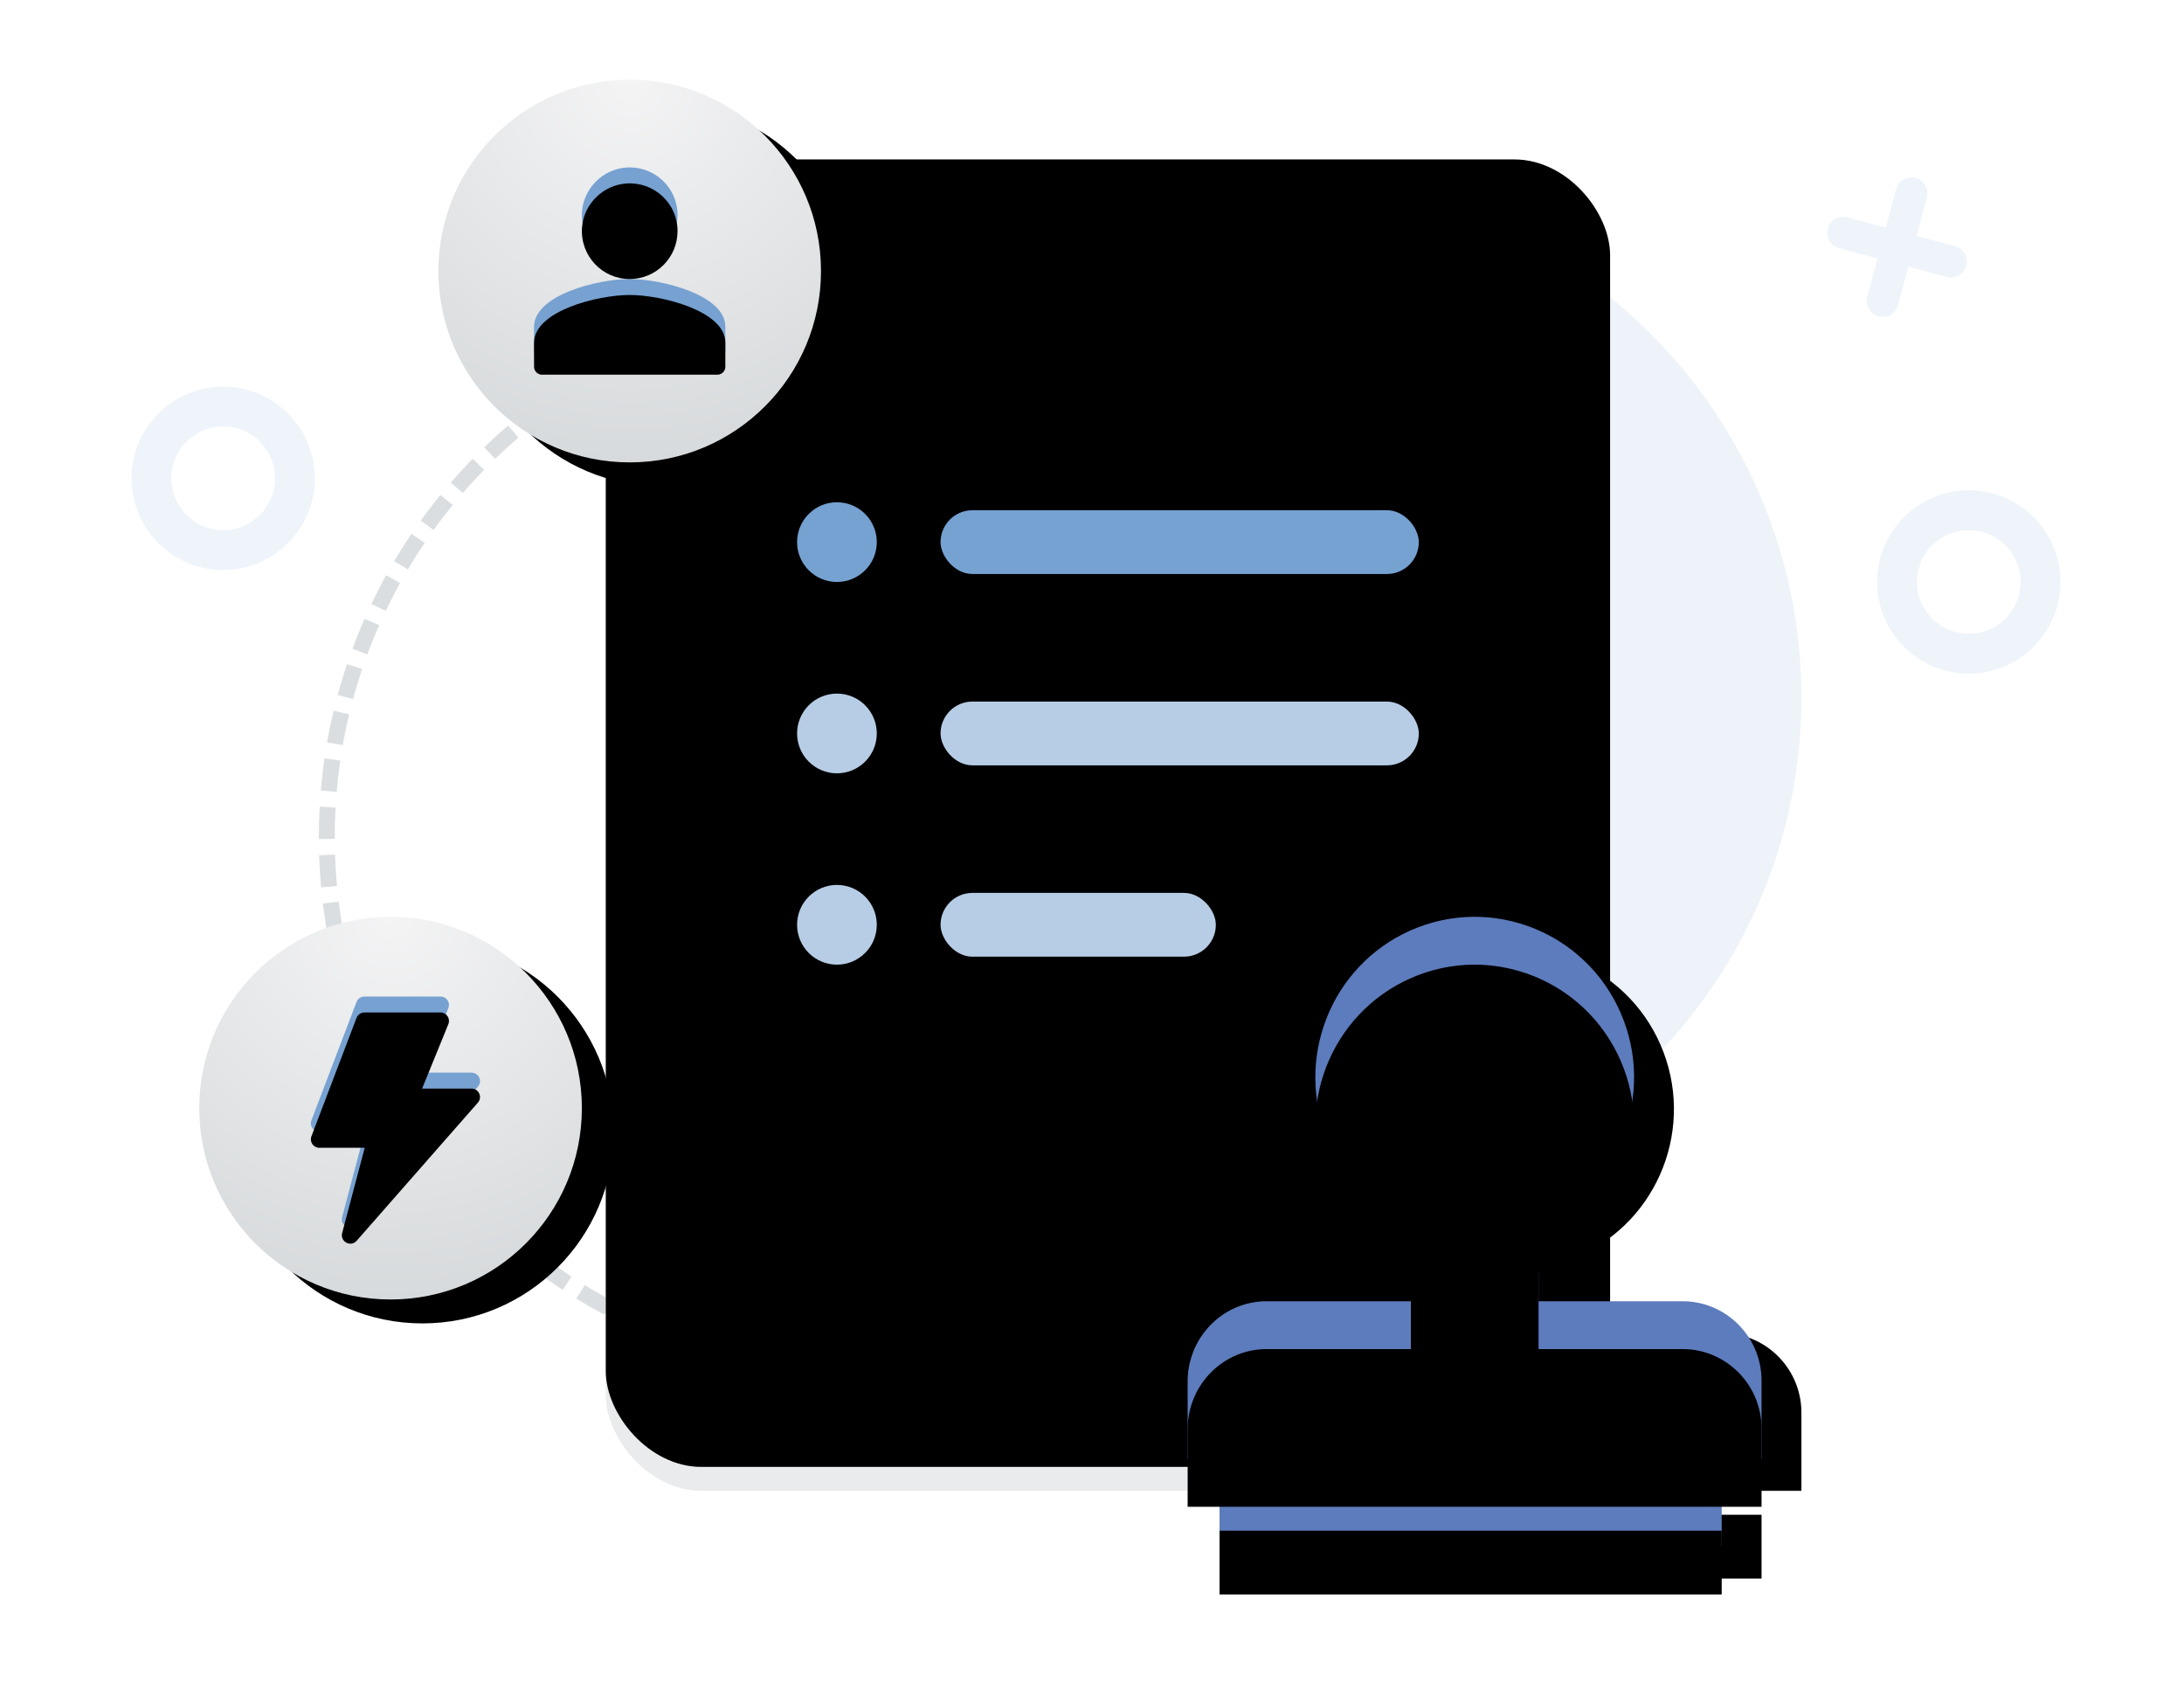 <?xml version="1.0" encoding="UTF-8"?>
<svg width="274px" height="211px" viewBox="0 0 274 211" version="1.1" xmlns="http://www.w3.org/2000/svg" xmlns:xlink="http://www.w3.org/1999/xlink">
    <title>编组 35</title>
    <defs>
        <rect id="path-1" x="76" y="23" width="126" height="164" rx="12"></rect>
        <filter x="-4.8%" y="-3.7%" width="109.5%" height="107.3%" filterUnits="objectBoundingBox" id="filter-2">
            <feGaussianBlur stdDeviation="3.5" in="SourceAlpha" result="shadowBlurInner1"></feGaussianBlur>
            <feOffset dx="0" dy="-5" in="shadowBlurInner1" result="shadowOffsetInner1"></feOffset>
            <feComposite in="shadowOffsetInner1" in2="SourceAlpha" operator="arithmetic" k2="-1" k3="1" result="shadowInnerInner1"></feComposite>
            <feColorMatrix values="0 0 0 0 0.865   0 0 0 0 0.873   0 0 0 0 0.88  0 0 0 1 0" type="matrix" in="shadowInnerInner1" result="shadowMatrixInner1"></feColorMatrix>
            <feGaussianBlur stdDeviation="3" in="SourceAlpha" result="shadowBlurInner2"></feGaussianBlur>
            <feOffset dx="0" dy="2" in="shadowBlurInner2" result="shadowOffsetInner2"></feOffset>
            <feComposite in="shadowOffsetInner2" in2="SourceAlpha" operator="arithmetic" k2="-1" k3="1" result="shadowInnerInner2"></feComposite>
            <feColorMatrix values="0 0 0 0 1   0 0 0 0 1   0 0 0 0 1  0 0 0 1 0" type="matrix" in="shadowInnerInner2" result="shadowMatrixInner2"></feColorMatrix>
            <feMerge>
                <feMergeNode in="shadowMatrixInner1"></feMergeNode>
                <feMergeNode in="shadowMatrixInner2"></feMergeNode>
            </feMerge>
        </filter>
        <path d="M216,194 L153,194 L153,186 L216,186 L216,194 L216,194 Z M221,183 L149,183 L149,173.041 C149.137,167.509 153.644,163.11 159.113,163.221 L177.003,163.221 L177.003,153.566 C172.386,151.519 168.704,147.84 166.698,143.193 C162.273,133.012 166.89,121.145 177.003,116.691 C187.116,112.237 198.905,116.885 203.33,127.065 C207.754,137.245 203.137,149.112 193.024,153.566 L193.024,163.221 L210.997,163.221 C216.438,163.165 220.918,167.564 221,173.041 L221,183 L221,183 Z" id="path-3"></path>
        <filter x="-11.1%" y="-11.4%" width="136.1%" height="132.9%" filterUnits="objectBoundingBox" id="filter-4">
            <feOffset dx="5" dy="4" in="SourceAlpha" result="shadowOffsetOuter1"></feOffset>
            <feGaussianBlur stdDeviation="3.5" in="shadowOffsetOuter1" result="shadowBlurOuter1"></feGaussianBlur>
            <feColorMatrix values="0 0 0 0 0.365   0 0 0 0 0.486   0 0 0 0 0.741  0 0 0 0.41 0" type="matrix" in="shadowBlurOuter1"></feColorMatrix>
        </filter>
        <filter x="-12.5%" y="-12.7%" width="138.9%" height="135.4%" filterUnits="objectBoundingBox" id="filter-5">
            <feGaussianBlur stdDeviation="4" in="SourceAlpha" result="shadowBlurInner1"></feGaussianBlur>
            <feOffset dx="0" dy="6" in="shadowBlurInner1" result="shadowOffsetInner1"></feOffset>
            <feComposite in="shadowOffsetInner1" in2="SourceAlpha" operator="arithmetic" k2="-1" k3="1" result="shadowInnerInner1"></feComposite>
            <feColorMatrix values="0 0 0 0 0.479   0 0 0 0 0.603   0 0 0 0 0.864  0 0 0 1 0" type="matrix" in="shadowInnerInner1"></feColorMatrix>
        </filter>
        <radialGradient cx="50%" cy="0%" fx="50%" fy="0%" r="100%" id="radialGradient-6">
            <stop stop-color="#F4F4F5" offset="0%"></stop>
            <stop stop-color="#D7DADC" offset="100%"></stop>
        </radialGradient>
        <circle id="path-7" cx="49" cy="139" r="24"></circle>
        <filter x="-14.6%" y="-16.7%" width="145.8%" height="145.8%" filterUnits="objectBoundingBox" id="filter-8">
            <feOffset dx="4" dy="3" in="SourceAlpha" result="shadowOffsetOuter1"></feOffset>
            <feGaussianBlur stdDeviation="3" in="shadowOffsetOuter1" result="shadowBlurOuter1"></feGaussianBlur>
            <feColorMatrix values="0 0 0 0 0.424   0 0 0 0 0.525   0 0 0 0 0.737  0 0 0 0.215 0" type="matrix" in="shadowBlurOuter1"></feColorMatrix>
        </filter>
        <path d="M45.756,141.973 L40.062,141.973 C39.319,141.973 38.806,141.228 39.07,140.534 L44.728,125.683 C44.885,125.272 45.279,125 45.72,125 L55.267,125 C56.02,125 56.534,125.763 56.25,126.461 L52.955,134.547 L59.157,134.547 C60.069,134.547 60.556,135.622 59.954,136.308 L44.749,153.633 C44.01,154.476 42.639,153.746 42.926,152.663 L45.756,141.973 Z" id="path-9"></path>
        <filter x="-16.5%" y="-12.1%" width="133.0%" height="124.1%" filterUnits="objectBoundingBox" id="filter-10">
            <feGaussianBlur stdDeviation="2.5" in="SourceAlpha" result="shadowBlurInner1"></feGaussianBlur>
            <feOffset dx="0" dy="2" in="shadowBlurInner1" result="shadowOffsetInner1"></feOffset>
            <feComposite in="shadowOffsetInner1" in2="SourceAlpha" operator="arithmetic" k2="-1" k3="1" result="shadowInnerInner1"></feComposite>
            <feColorMatrix values="0 0 0 0 0.581   0 0 0 0 0.781   0 0 0 0 1  0 0 0 1 0" type="matrix" in="shadowInnerInner1"></feColorMatrix>
        </filter>
        <circle id="path-11" cx="79" cy="34" r="24"></circle>
        <filter x="-14.6%" y="-16.7%" width="145.8%" height="145.8%" filterUnits="objectBoundingBox" id="filter-12">
            <feOffset dx="4" dy="3" in="SourceAlpha" result="shadowOffsetOuter1"></feOffset>
            <feGaussianBlur stdDeviation="3" in="shadowOffsetOuter1" result="shadowBlurOuter1"></feGaussianBlur>
            <feColorMatrix values="0 0 0 0 0.424   0 0 0 0 0.525   0 0 0 0 0.737  0 0 0 0.215 0" type="matrix" in="shadowBlurOuter1"></feColorMatrix>
        </filter>
        <path d="M78.644,21.01 C75.666,21.185 73.213,23.608 73.013,26.58 C72.788,30.077 75.54,33 78.994,33 C82.322,33 85,30.302 85,27.005 C85.025,23.558 82.122,20.81 78.644,21.01 L78.644,21.01 Z M79,35 C74.992,35 67,37 67,41 L67,44 C67,44.55 67.451,45 68.002,45 L89.998,45 C90.549,45 91,44.55 91,44 L91,40.975 C91,37 83.008,35 79,35 Z" id="path-13"></path>
        <filter x="-14.6%" y="-14.6%" width="129.2%" height="129.2%" filterUnits="objectBoundingBox" id="filter-14">
            <feGaussianBlur stdDeviation="2.5" in="SourceAlpha" result="shadowBlurInner1"></feGaussianBlur>
            <feOffset dx="0" dy="2" in="shadowBlurInner1" result="shadowOffsetInner1"></feOffset>
            <feComposite in="shadowOffsetInner1" in2="SourceAlpha" operator="arithmetic" k2="-1" k3="1" result="shadowInnerInner1"></feComposite>
            <feColorMatrix values="0 0 0 0 0.581   0 0 0 0 0.781   0 0 0 0 1  0 0 0 1 0" type="matrix" in="shadowInnerInner1"></feColorMatrix>
        </filter>
    </defs>
    <g id="页面-1" stroke="none" stroke-width="1" fill="none" fill-rule="evenodd">
        <g id="上行短信" transform="translate(-1198, -1630)">
            <g id="编组-35" transform="translate(1198, 1630)">
                <rect id="矩形备份-22" x="0" y="0" width="274" height="211" rx="18"></rect>
                <path d="M108,172 C145.003,172 175,142.003 175,105 C175,67.997 145.003,38 108,38 C70.997,38 41,67.997 41,105 C41,142.003 70.997,172 108,172 Z" id="椭圆形备份-2" stroke="#DBDEE0" stroke-width="2" stroke-dasharray="4,2"></path>
                <path d="M97,87.5 C97,123.122 125.878,152 161.5,152 C197.122,152 226,123.122 226,87.5 C226,51.878 197.122,23 161.5,23 C125.878,23 97,51.878 97,87.5 Z" id="路径" fill="#78A4D6" fill-rule="nonzero" opacity="0.125"></path>
                <path d="M238,22 C239.105,22 240,22.895 240,24 L239.999,28.999 L245,29 C246.105,29 247,29.895 247,31 C247,32.105 246.105,33 245,33 L239.999,32.999 L240,38 C240,39.105 239.105,40 238,40 C236.895,40 236,39.105 236,38 L235.999,32.999 L231,33 C229.895,33 229,32.105 229,31 C229,29.895 229.895,29 231,29 L235.999,28.999 L236,24 C236,22.895 236.895,22 238,22 Z" id="形状结合备份-4" fill="#EEF4FA" transform="translate(238, 31) rotate(-345) translate(-238, -31) "></path>
                <circle id="椭圆形备份-13" stroke="#EEF4FA" stroke-width="5" cx="247" cy="73" r="9"></circle>
                <circle id="椭圆形备份-14" stroke="#EEF4FA" stroke-width="5" cx="28" cy="60" r="9"></circle>
                <g id="矩形">
                    <use fill="#E9EBED" fill-rule="evenodd" xlink:href="#path-1"></use>
                    <use fill="black" fill-opacity="1" filter="url(#filter-2)" xlink:href="#path-1"></use>
                </g>
                <rect id="矩形" fill="#B7CDE6" x="118" y="88" width="60" height="8" rx="4"></rect>
                <circle id="椭圆形" fill="#76A2D2" cx="105" cy="68" r="5"></circle>
                <circle id="椭圆形备份-3" fill="#B7CDE6" cx="105" cy="92" r="5"></circle>
                <circle id="椭圆形备份-4" fill="#B7CDE6" cx="105" cy="116" r="5"></circle>
                <rect id="矩形备份-24" fill="#76A2D2" x="118" y="64" width="60" height="8" rx="4"></rect>
                <rect id="矩形备份-23" fill="#B7CDE6" x="118" y="112" width="34.537" height="8" rx="4"></rect>
                <g id="形状结合" fill-rule="nonzero">
                    <use fill="black" fill-opacity="1" filter="url(#filter-4)" xlink:href="#path-3"></use>
                    <use fill="#5D7CBD" xlink:href="#path-3"></use>
                    <use fill="black" fill-opacity="1" filter="url(#filter-5)" xlink:href="#path-3"></use>
                </g>
                <g id="椭圆形">
                    <use fill="black" fill-opacity="1" filter="url(#filter-8)" xlink:href="#path-7"></use>
                    <use fill="url(#radialGradient-6)" fill-rule="evenodd" xlink:href="#path-7"></use>
                </g>
                <g id="路径" fill-rule="nonzero">
                    <use fill="#76A1D1" xlink:href="#path-9"></use>
                    <use fill="black" fill-opacity="1" filter="url(#filter-10)" xlink:href="#path-9"></use>
                </g>
                <g id="椭圆形备份-12">
                    <use fill="black" fill-opacity="1" filter="url(#filter-12)" xlink:href="#path-11"></use>
                    <use fill="url(#radialGradient-6)" fill-rule="evenodd" xlink:href="#path-11"></use>
                </g>
                <g id="形状" fill-rule="nonzero">
                    <use fill="#76A1D1" xlink:href="#path-13"></use>
                    <use fill="black" fill-opacity="1" filter="url(#filter-14)" xlink:href="#path-13"></use>
                </g>
            </g>
        </g>
    </g>
</svg>